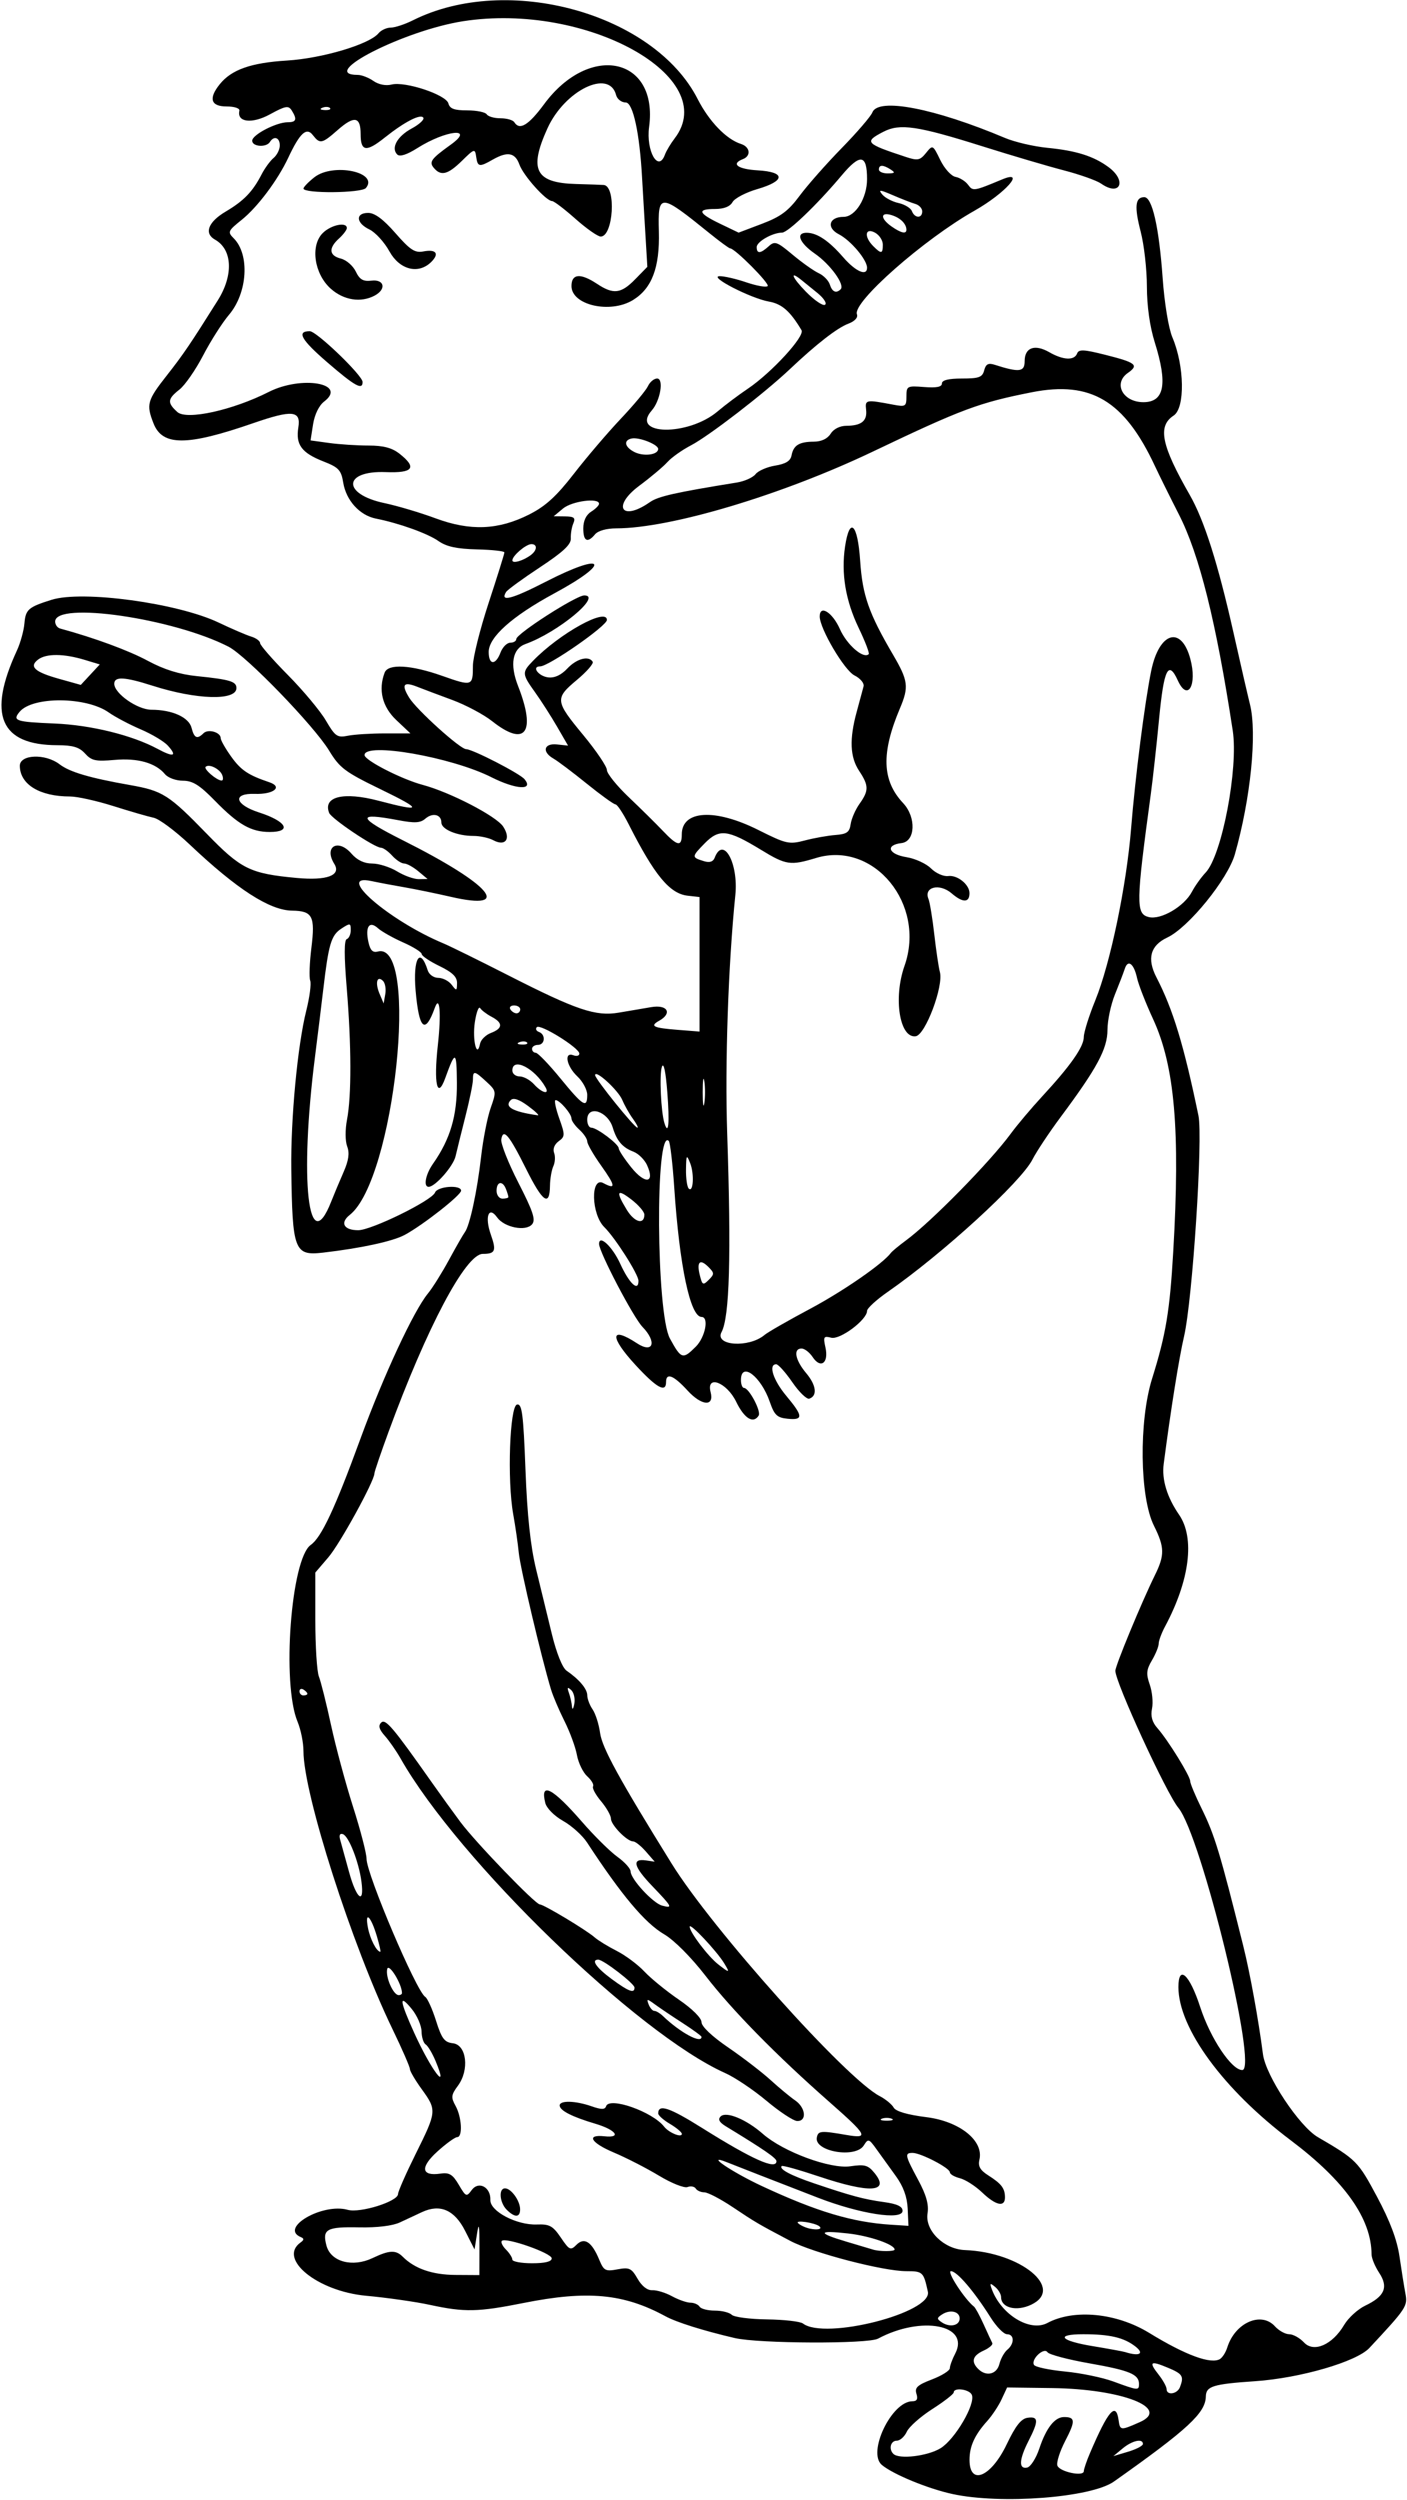 <?xml version="1.0" encoding="UTF-8"?>
<svg version="1.1" viewBox="0 0 334.69 594.38" xmlns="http://www.w3.org/2000/svg">
<path d="m226.53 592.98c-5.847-1.278-14.053-4.656-16.753-6.899-3.537-2.937 2.311-15.145 7.255-15.145 1.08 0 1.365-0.527 0.966-1.784-0.46-1.449 0.233-2.089 3.687-3.409 2.339-0.893 4.256-2.094 4.259-2.669 3e-3 -0.574 0.58-2.144 1.281-3.488 3.565-6.832-8.037-9.069-18.365-3.541-2.428 1.3-28.396 1.189-34.099-0.145-7.552-1.767-13.822-3.738-16.478-5.181-9.915-5.385-18.531-6.19-33.743-3.153-10.835 2.163-14.043 2.229-22.219 0.459-3.425-0.742-10.291-1.723-15.257-2.18-11.569-1.065-21.041-8.78-15.558-12.672 0.839-0.596 0.86-0.935 0.077-1.258-5.235-2.159 5.094-8.184 11.138-6.497 2.966 0.828 11.965-1.998 11.965-3.757 0-0.602 1.898-4.914 4.219-9.584 4.999-10.06 5.026-10.354 1.406-15.351-1.547-2.135-2.812-4.296-2.812-4.801 0-0.505-1.86-4.766-4.134-9.469-9.65-19.959-21.178-55.943-21.178-66.104 0-1.993-0.633-5.138-1.406-6.989-3.785-9.059-1.566-38.73 3.144-42.041 2.531-1.779 5.755-8.66 11.775-25.135 5.487-15.016 12.681-30.496 16.103-34.652 1.078-1.309 3.333-4.911 5.011-8.004 1.679-3.094 3.373-6.047 3.765-6.562 1.162-1.529 2.929-9.721 3.857-17.888 0.477-4.197 1.503-9.433 2.28-11.636 1.385-3.924 1.365-4.052-0.981-6.225-2.876-2.666-3.235-2.724-3.235-0.521 0 0.934-0.797 4.837-1.77 8.672s-2.033 8.121-2.355 9.524c-0.55 2.4-4.852 7.293-6.412 7.293-1.297 0-0.74-2.953 1.034-5.48 4.117-5.865 5.755-11.404 5.689-19.248-0.064-7.701-0.353-7.819-2.769-1.134-1.895 5.242-2.785 1.333-1.769-7.77 0.843-7.551 0.468-12.213-0.717-8.922-2.317 6.434-3.762 5.136-4.565-4.103-0.667-7.673 1.058-10.559 2.88-4.818 0.318 1.002 1.422 1.788 2.51 1.788 1.069 0 2.503 0.738 3.188 1.641 1.158 1.526 1.248 1.498 1.275-0.385 0.022-1.486-1.093-2.57-4.189-4.068-2.32-1.123-4.219-2.407-4.219-2.852s-1.988-1.69-4.419-2.765c-2.43-1.075-5.131-2.599-6.001-3.386-2.034-1.84-3.055-0.346-2.254 3.3 0.434 1.976 1.028 2.574 2.244 2.256 9.996-2.614 3.935 54.242-6.675 62.616-2.392 1.888-1.425 3.644 2.007 3.644 3.149 0 17.539-7.056 18.269-8.958 0.576-1.502 6.204-1.906 6.204-0.446 0 1.066-9.136 8.227-13.433 10.529-2.849 1.526-10.342 3.149-19.416 4.206-6.815 0.793-7.298-0.479-7.544-19.861-0.153-12.025 1.49-29.398 3.562-37.675 0.799-3.19 1.22-6.405 0.936-7.145-0.284-0.74-0.157-4.238 0.282-7.775 0.935-7.541 0.288-8.792-4.58-8.857-5.346-0.071-13.133-5.093-24.343-15.698-3.429-3.244-7.292-6.119-8.584-6.387-1.292-0.268-5.604-1.516-9.582-2.773-3.978-1.257-8.621-2.285-10.319-2.285-7.209 0-11.887-2.844-11.95-7.266-0.039-2.747 6.056-3.001 9.453-0.393 2.412 1.851 7.153 3.249 16.767 4.943 7.781 1.371 9.21 2.28 18.281 11.613 8.169 8.405 10.279 9.439 21.388 10.476 7.17 0.67 10.621-0.622 8.923-3.34-2.554-4.089 0.87-6.135 4.083-2.44 1.344 1.546 3.017 2.345 4.916 2.347 1.583 2e-3 4.259 0.846 5.947 1.875 1.688 1.029 4.009 1.857 5.156 1.84l2.087-0.031-2.213-1.844c-1.217-1.014-2.734-1.844-3.37-1.844-0.636 0-1.921-0.844-2.854-1.875-0.933-1.031-2.125-1.875-2.648-1.875-1.521 0-11.8-6.905-12.338-8.288-1.506-3.872 3.404-5.079 11.745-2.889 10.538 2.767 10.629 2.187 0.428-2.76-8.386-4.067-9.669-5.031-12.161-9.133-3.597-5.921-19.68-22.538-23.933-24.726-13.149-6.767-41.25-10.84-41.25-5.979 0 0.734 0.527 1.477 1.172 1.652 8.119 2.205 16.289 5.21 20.859 7.672 3.889 2.094 7.506 3.222 11.719 3.652 7.833 0.8 9.375 1.265 9.375 2.831 0 3.061-9.46 2.799-19.956-0.554-6.669-2.13-9.107-2.255-9.107-0.466 0 2.314 5.527 6.177 8.838 6.177 4.939 0 8.919 1.797 9.55 4.312 0.615 2.45 1.335 2.776 2.83 1.282 1.096-1.096 4.094-0.252 4.094 1.153 0 0.507 1.138 2.505 2.529 4.441 2.304 3.205 4.035 4.364 9.033 6.047 3.3 1.111 1.041 2.926-3.446 2.771-5.405-0.188-4.774 2.551 1.018 4.417 6.529 2.103 7.917 4.64 2.539 4.64-4.442 0-7.473-1.726-13.043-7.426-3.655-3.74-5.288-4.761-7.62-4.761-1.632 0-3.546-0.697-4.254-1.55-2.228-2.685-6.498-3.892-12.009-3.396-4.47 0.402-5.471 0.186-7.001-1.511-1.372-1.521-2.894-1.982-6.562-1.986-13.636-0.015-16.725-7.22-9.652-22.519 0.828-1.792 1.631-4.691 1.784-6.444 0.291-3.325 0.918-3.87 6.439-5.605 7.375-2.317 30.014 0.767 39.777 5.418 3.094 1.474 6.574 2.97 7.734 3.324 1.16 0.354 2.109 1.052 2.109 1.551 0 0.499 2.973 3.909 6.606 7.578 3.633 3.67 7.705 8.546 9.047 10.838 2.216 3.782 2.699 4.115 5.23 3.608 1.534-0.307 5.508-0.558 8.832-0.558h6.043l-3.348-3.158c-3.35-3.16-4.347-7.211-2.779-11.297 0.827-2.156 6.249-1.85 13.679 0.773 7.147 2.523 7.314 2.468 7.314-2.385 0-1.961 1.688-8.705 3.75-14.986 2.062-6.281 3.746-11.672 3.741-11.981-5e-3 -0.308-2.949-0.631-6.542-0.716-4.765-0.114-7.237-0.649-9.132-1.977-2.593-1.817-9.353-4.244-14.903-5.349-3.853-0.767-7.068-4.308-7.762-8.548-0.488-2.981-1.083-3.62-4.68-5.026-5.216-2.039-6.662-3.988-5.997-8.087 0.656-4.042-1.446-4.24-10.759-1.016-15.778 5.462-21.575 5.468-23.702 0.022-1.757-4.497-1.492-5.446 3.179-11.387 3.907-4.971 5.531-7.361 12.125-17.852 3.767-5.993 3.482-12.106-0.673-14.432-2.651-1.484-1.62-4.199 2.526-6.654 4.346-2.574 6.426-4.725 8.563-8.859 0.765-1.48 2.052-3.239 2.859-3.909 0.807-0.67 1.468-2.01 1.468-2.979 0-1.882-1.388-2.37-2.344-0.823-0.852 1.378-4.219 1.143-4.219-0.295 0-1.418 5.735-4.392 8.469-4.392 2.034 0 2.264-0.696 0.926-2.812-0.766-1.212-1.476-1.085-5.154 0.925-4.273 2.334-7.917 1.915-7.288-0.838 0.135-0.591-1.155-1.025-3.047-1.025-3.764 0-4.348-1.907-1.62-5.289 2.802-3.474 7.404-5.096 15.965-5.627 8.425-0.523 19.61-3.85 21.795-6.483 0.616-0.743 1.93-1.351 2.918-1.351 0.989 0 3.363-0.783 5.276-1.741 22.504-11.263 57.342-1.631 67.724 18.725 2.708 5.309 6.813 9.57 10.28 10.67 2.208 0.701 2.489 2.849 0.474 3.622-2.911 1.117-1.234 2.385 3.516 2.659 6.676 0.384 6.644 2.51-0.068 4.459-2.744 0.797-5.402 2.187-5.906 3.09-0.597 1.069-2.044 1.641-4.151 1.641-4.378 0-4.035 1 1.205 3.515l4.394 2.109 5.569-2.109c4.444-1.683 6.251-3.028 8.943-6.656 1.855-2.501 6.362-7.605 10.015-11.342 3.653-3.737 6.933-7.553 7.288-8.479 1.374-3.581 14.762-1.005 31.539 6.068 2.32 0.978 6.851 2.036 10.069 2.35 6.875 0.672 10.987 1.964 14.541 4.569 4.486 3.288 2.797 7.118-1.738 3.942-1.057-0.74-5.053-2.159-8.88-3.154-3.828-0.995-12.499-3.554-19.27-5.688-15.522-4.892-19.713-5.511-23.625-3.488-4.683 2.422-4.335 2.812 5.348 5.997 2.796 0.92 3.348 0.81 4.772-0.949 1.607-1.985 1.614-1.981 3.401 1.679 1 2.049 2.607 3.819 3.642 4.011 1.018 0.189 2.355 1.033 2.971 1.875 1.145 1.565 1.362 1.531 8.068-1.266 5.842-2.437 0.806 3.266-6.566 7.435-12.058 6.82-29.035 21.773-27.945 24.614 0.299 0.78-0.495 1.651-2.04 2.239-2.678 1.018-7.596 4.841-13.924 10.823-6.046 5.715-19.228 15.87-23.476 18.084-2.129 1.11-4.661 2.902-5.625 3.982-0.964 1.08-3.968 3.609-6.675 5.619-6.63 4.923-4.234 8.636 2.52 3.905 1.945-1.363 6.052-2.286 20.683-4.65 1.805-0.292 3.797-1.186 4.427-1.988 0.63-0.802 2.735-1.716 4.677-2.032 2.519-0.409 3.633-1.108 3.885-2.435 0.456-2.403 1.812-3.235 5.301-3.253 1.795-9e-3 3.247-0.696 3.992-1.889 0.703-1.126 2.198-1.881 3.741-1.889 3.595-0.02 4.993-1.151 4.698-3.803-0.269-2.425-0.101-2.456 6.544-1.201 2.834 0.535 3.047 0.397 3.047-1.985 0-2.46 0.167-2.548 4.219-2.225 2.941 0.234 4.219-0.021 4.219-0.843-2e-5 -0.792 1.565-1.179 4.775-1.179 4.048 0 4.853-0.297 5.285-1.951 0.39-1.491 0.976-1.802 2.49-1.319 5.875 1.875 7.136 1.721 7.136-0.873 0-3.236 2.396-4.1 5.859-2.113 3.295 1.891 5.956 2.016 6.611 0.31 0.397-1.035 1.573-0.983 6.644 0.293 7.389 1.86 8.121 2.442 5.44 4.32-3.564 2.496-1.196 6.957 3.693 6.957 4.988 0 5.808-4.311 2.704-14.213-1.189-3.792-1.867-8.609-1.875-13.308-7e-3 -4.051-0.67-9.904-1.474-13.007-1.548-5.972-1.314-8.222 0.853-8.222 1.889 0 3.502 7.105 4.371 19.261 0.427 5.967 1.406 11.926 2.311 14.062 2.893 6.828 3.053 16.807 0.3 18.611-3.858 2.528-2.939 7.056 3.822 18.846 3.45 6.016 6.731 16.342 10.426 32.812 1.619 7.219 3.378 14.868 3.909 16.997 1.724 6.922 0.166 22.418-3.581 35.625-1.683 5.931-11.034 17.452-16.091 19.825-4.027 1.89-4.877 5.013-2.574 9.466 3.952 7.643 6.519 16.091 9.993 32.883 1.094 5.287-1.419 43.817-3.42 52.446-1.215 5.239-3.177 17.533-4.847 30.367-0.484 3.721 0.779 7.885 3.662 12.078 3.797 5.521 2.531 15.592-3.341 26.564-0.828 1.547-1.508 3.38-1.511 4.074-3e-3 0.694-0.726 2.48-1.606 3.97-1.327 2.247-1.417 3.23-0.525 5.77 0.591 1.684 0.836 4.243 0.544 5.687-0.371 1.835 0.019 3.247 1.296 4.688 2.495 2.815 7.785 11.372 7.785 12.594 0 0.546 1.218 3.463 2.705 6.48 3.107 6.301 4.375 10.481 9.912 32.674 1.605 6.435 3.605 17.417 4.693 25.781 0.665 5.111 8.62 17.114 13.054 19.698 9.171 5.344 9.579 5.756 14.081 14.181 3.105 5.811 4.761 10.22 5.343 14.224 0.464 3.192 1.095 7.135 1.402 8.763 0.572 3.028 0.26 3.5-8.567 12.959-3.059 3.278-16.431 7.168-27.173 7.903-10.083 0.691-11.682 1.189-11.734 3.655-0.082 3.902-4.304 7.804-21.865 20.208-5.425 3.832-26.882 5.479-38.448 2.952zm12.947-11.818c2.111-4.423 3.424-6.086 4.977-6.306 2.597-0.369 2.645 0.731 0.234 5.456-2.28 4.469-2.416 6.809-0.371 6.397 0.827-0.167 2.136-2.202 2.909-4.522 1.635-4.908 3.67-7.5 5.889-7.5 2.689 0 2.736 0.934 0.283 5.662-1.306 2.518-2.146 5.174-1.867 5.903 0.568 1.48 6.282 2.667 6.282 1.305 0-0.477 0.658-2.408 1.461-4.291 4.319-10.116 6.183-12.273 6.807-7.876 0.359 2.529 0.444 2.537 5.026 0.516 7.514-3.315-4.198-7.884-20.778-8.106l-10.765-0.144-1.307 2.812c-0.719 1.547-2.257 3.867-3.418 5.156-2.986 3.316-4.215 6.008-4.215 9.235 0 6.248 5.125 4.107 8.851-3.697zm-15.725 0.927c3.42-2.114 8.296-10.412 7.436-12.654-0.515-1.343-4.308-1.877-4.317-0.608-3e-3 0.387-2.299 2.171-5.103 3.964-2.804 1.794-5.535 4.219-6.069 5.391-0.534 1.171-1.612 2.13-2.397 2.13-1.443 0-1.95 1.976-0.801 3.125 1.36 1.36 8.195 0.542 11.251-1.347zm48.124-0.998c0-1.386-2.545-0.83-4.818 1.052l-2.213 1.833 3.516-1.052c1.934-0.579 3.516-1.403 3.516-1.833zm8.806-13.513c0.993-2.589 0.648-3.147-2.856-4.611-4.211-1.76-4.64-1.441-2.213 1.645 1.038 1.32 1.888 2.861 1.888 3.424 0 1.578 2.54 1.212 3.181-0.459zm-9.743-0.746c0-2.304-2.199-3.222-11.727-4.901-5.152-0.907-9.668-2.1-10.036-2.651-0.853-1.275-4.017 1.703-3.205 3.017 0.311 0.504 3.631 1.208 7.377 1.566 3.746 0.357 8.92 1.426 11.498 2.374 5.852 2.152 6.094 2.175 6.094 0.595zm-33.207-4.764c0.318-1.268 1.17-2.796 1.893-3.396 1.731-1.437 1.682-3.674-0.08-3.674-0.767 0-2.523-1.793-3.903-3.984-3.925-6.235-8.02-11.016-9.435-11.016-1.095 0 3.251 6.685 5.486 8.438 0.329 0.258 1.361 2.156 2.294 4.219 0.933 2.062 1.857 4.06 2.054 4.44 0.197 0.379-0.73 1.185-2.06 1.791-2.631 1.199-3.048 2.607-1.292 4.363 1.894 1.894 4.42 1.302 5.043-1.18zm52.534-1.225c0.575-0.379 1.327-1.591 1.671-2.694 1.836-5.89 8.067-8.65 11.346-5.026 0.933 1.031 2.459 1.875 3.39 1.875s2.51 0.877 3.509 1.949c2.332 2.504 6.762 0.571 9.56-4.17 0.987-1.674 3.253-3.738 5.035-4.588 4.617-2.202 5.542-4.384 3.299-7.787-0.996-1.511-1.814-3.484-1.817-4.384-0.032-8.51-6.375-17.461-19.225-27.131-16.006-12.045-26.719-26.653-26.719-36.434 0-5.441 2.662-3.008 5.178 4.733 2.424 7.457 7.457 15 10.008 15 3.853 0-9.732-55.742-15.197-62.353-2.865-3.466-14.989-29.817-14.989-32.578 0-1.22 6.256-16.335 9.406-22.725 2.358-4.784 2.322-6.657-0.229-11.777-3.386-6.796-3.609-24.818-0.433-34.981 3.285-10.51 4.2-15.997 5.023-30.117 1.685-28.916 0.361-44.204-4.795-55.364-1.745-3.777-3.456-8.154-3.801-9.725-0.762-3.469-2.173-4.548-2.923-2.235-0.303 0.935-1.355 3.677-2.337 6.093-0.982 2.416-1.786 6.215-1.786 8.443 0 4.484-2.464 9.075-11.082 20.646-2.744 3.684-5.789 8.267-6.768 10.185-2.736 5.364-21.394 22.42-34.416 31.462-2.707 1.88-4.922 3.913-4.922 4.519 0 2.126-6.428 6.931-8.535 6.38-1.791-0.468-1.925-0.238-1.358 2.341 0.809 3.683-1.141 5.13-3.047 2.261-0.743-1.119-1.933-2.035-2.643-2.035-2.03 0-1.516 2.744 1.097 5.849 2.42 2.876 2.729 5.415 0.739 6.078-0.6 0.2-2.414-1.558-4.029-3.907-1.616-2.349-3.34-4.27-3.83-4.27-1.929 0-0.729 3.768 2.389 7.5 4.046 4.843 4.104 5.825 0.323 5.45-2.504-0.249-3.154-0.86-4.229-3.982-2.104-6.107-6.875-9.728-6.875-5.218 0 1.031 0.331 1.875 0.735 1.875 1.18 0 4.117 5.537 3.482 6.564-1.262 2.042-3.405 0.729-5.354-3.283-2.253-4.637-7.176-6.49-6.077-2.286 0.918 3.511-2.12 3.297-5.495-0.387-3.32-3.624-5.104-4.328-5.104-2.014 0 2.641-2.229 1.409-7.209-3.984-6.279-6.8-6.132-9.439 0.291-5.23 3.861 2.53 4.801-0.29 1.302-3.905-2.171-2.242-10.321-17.807-10.321-19.71 0-2.342 3.162 0.612 5.036 4.705 2.158 4.713 4.339 6.757 4.339 4.066 0-1.536-5.516-10.205-8.13-12.776-3.114-3.063-3.31-12.116-0.227-10.466 3.056 1.635 2.927 0.693-0.58-4.239-1.788-2.514-3.25-5.064-3.25-5.667s-0.844-1.859-1.875-2.793-1.875-2.126-1.875-2.65c0-1.127-2.807-4.382-3.779-4.382-0.372 0 0.01 1.929 0.848 4.286 1.433 4.029 1.425 4.359-0.132 5.506-0.99 0.729-1.421 1.834-1.072 2.745 0.322 0.839 0.243 2.264-0.175 3.166-0.418 0.902-0.78 3.001-0.803 4.663-0.073 5.065-1.74 3.898-5.657-3.96-4.067-8.16-5.477-9.839-5.928-7.065-0.161 0.986 1.674 5.628 4.077 10.315 3.488 6.804 4.145 8.792 3.257 9.862-1.48 1.784-6.617 0.771-8.334-1.643-1.996-2.806-2.982-0.142-1.5 4.057 1.38 3.911 1.085 4.631-1.9 4.631-4.059 0-13.311 17.473-22.441 42.381-1.834 5.005-3.335 9.418-3.335 9.807 0 1.812-8.174 16.698-10.948 19.94l-3.114 3.639v11.291c0 6.21 0.385 12.26 0.856 13.445 0.471 1.184 1.768 6.372 2.884 11.528s3.473 13.9 5.238 19.431 3.21 11.097 3.21 12.369c0 3.647 11.853 31.522 13.957 32.822 0.532 0.329 1.688 2.883 2.568 5.675 1.342 4.256 1.992 5.123 4.022 5.359 3.267 0.38 3.967 6.334 1.186 10.095-1.614 2.183-1.682 2.759-0.567 4.772 1.489 2.689 1.745 7.446 0.4 7.446-0.514 0-2.63 1.531-4.701 3.403-4.164 3.762-3.876 5.94 0.697 5.275 2.125-0.309 2.919 0.172 4.376 2.65 1.69 2.875 1.845 2.938 3.072 1.261 1.645-2.249 4.563-0.7 4.442 2.358-0.106 2.674 6.237 6.013 11.068 5.827 2.997-0.115 3.797 0.322 5.69 3.108 2.036 2.997 2.318 3.126 3.731 1.713 1.875-1.875 3.644-0.707 5.417 3.575 1.075 2.597 1.473 2.804 4.337 2.267 2.805-0.526 3.332-0.279 4.776 2.237 1.01 1.76 2.332 2.79 3.498 2.726 1.031-0.056 3.141 0.587 4.688 1.43 1.547 0.843 3.526 1.536 4.398 1.539 0.872 3e-3 1.846 0.428 2.165 0.943 0.319 0.516 1.947 0.938 3.618 0.938s3.487 0.448 4.035 0.997c0.548 0.548 4.324 1.04 8.391 1.093 4.067 0.053 7.912 0.492 8.545 0.976 5.209 3.98 30.813-2.539 29.715-7.565-1.027-4.7-1.21-4.875-5.097-4.875-5.571 0-22.199-4.336-27.64-7.208-7.719-4.074-8.232-4.375-13.694-8.028-2.889-1.933-5.923-3.514-6.742-3.514-0.819 0-1.738-0.403-2.042-0.897-0.305-0.493-1.188-0.653-1.963-0.356-0.775 0.297-3.82-0.916-6.767-2.695-2.947-1.78-7.776-4.256-10.731-5.504-5.504-2.323-6.691-4.354-2.263-3.873 4.174 0.454 2.756-1.521-2.134-2.974-5.606-1.665-8.511-3.153-8.511-4.36 0-1.232 3.736-1.139 7.543 0.188 2.387 0.832 3.222 0.832 3.499 0 0.77-2.311 11.022 1.294 13.802 4.854 1.133 1.451 4.219 2.713 4.219 1.726 0-0.388-1.266-1.454-2.812-2.367-1.547-0.914-2.812-2.034-2.812-2.491 0-2.329 2.607-1.462 10.52 3.497 11.91 7.464 17.605 10.003 17.605 7.848 0-0.73-2.88-2.714-12.053-8.301-1.545-0.941-1.913-1.642-1.224-2.332 1.302-1.302 6.103 0.68 10.057 4.152 4.843 4.253 16.03 8.39 20.796 7.692 3.44-0.504 4.226-0.282 5.773 1.627 3.705 4.575-1.106 4.861-13.263 0.788-4.66-1.561-8.634-2.676-8.833-2.477-0.711 0.711 2.121 2.229 7.653 4.102 8.902 3.013 11.882 3.813 16.641 4.467 3.159 0.434 4.453 1.039 4.453 2.082 0 2.325-10.172 0.747-20.156-3.126-4.641-1.8-10.969-4.255-14.062-5.456-3.094-1.2-6.433-2.509-7.419-2.908-5.723-2.315 0.913 2.222 8.232 5.63 12.982 6.044 21.428 8.573 30.593 9.161l4.219 0.271-0.189-4.103c-0.129-2.79-1.029-5.263-2.812-7.725-1.443-1.992-3.499-4.846-4.571-6.342-1.843-2.575-2.007-2.625-3.055-0.947-1.964 3.146-11.87 1.452-11.17-1.909 0.33-1.585 0.925-1.634 7.032-0.586 5.451 0.935 5.049 0.167-4.14-7.918-12.559-11.05-22.997-21.68-29.339-29.879-3.452-4.463-7.49-8.515-9.88-9.915-4.586-2.687-10.123-9.279-18.341-21.835-1.093-1.669-3.649-3.969-5.681-5.111-2.105-1.183-3.931-3.022-4.246-4.274-1.294-5.158 1.695-3.617 8.767 4.518 2.882 3.315 6.655 7.044 8.386 8.287 1.73 1.242 3.146 2.81 3.146 3.483 0 1.792 5.32 7.553 7.501 8.124 2.605 0.681 2.436 0.347-2.362-4.659-4.46-4.655-4.933-6.594-1.484-6.092l2.075 0.302-2.097-2.412c-1.153-1.326-2.521-2.412-3.039-2.412-1.462 0-5.282-3.919-5.282-5.419 0-0.738-1.058-2.599-2.35-4.135-1.292-1.536-2.146-3.123-1.897-3.526 0.249-0.403-0.373-1.48-1.382-2.393-1.009-0.913-2.111-3.184-2.45-5.047-0.338-1.863-1.671-5.492-2.961-8.066-1.29-2.573-2.73-5.948-3.2-7.5-2.275-7.516-7.301-28.792-7.666-32.448-0.226-2.268-0.828-6.444-1.338-9.28-1.45-8.066-0.83-25.715 0.915-26.056 1.184-0.231 1.499 2.195 2.003 15.469 0.415 10.92 1.191 18.185 2.531 23.712 1.062 4.383 2.757 11.344 3.766 15.469 1.092 4.466 2.499 7.957 3.478 8.629 3.018 2.073 4.925 4.341 4.925 5.858 0 0.826 0.571 2.334 1.269 3.352 0.698 1.017 1.499 3.537 1.78 5.599 0.482 3.538 4.548 10.954 17.044 31.092 9.665 15.575 41.461 51.086 49.469 55.248 1.392 0.724 2.886 1.949 3.319 2.723 0.509 0.909 3.262 1.717 7.781 2.282 7.935 0.993 13.685 5.599 12.62 10.11-0.366 1.552 0.167 2.5 2.098 3.728 3.149 2.004 3.962 3.068 3.981 5.207 0.021 2.447-2.156 1.988-5.435-1.145-1.603-1.532-3.986-3.054-5.295-3.383s-2.381-0.965-2.381-1.414c0-1.017-6.91-4.605-8.869-4.605-1.935 0-1.816 0.577 1.332 6.423 1.936 3.596 2.567 5.853 2.229 7.969-0.648 4.06 3.898 8.517 8.887 8.712 13.304 0.52 23.809 9.176 15.769 12.992-3.511 1.666-7.16 0.752-7.16-1.795 0-0.692-0.642-1.792-1.428-2.443-1.212-1.006-1.328-0.917-0.766 0.588 2.26 6.061 9.092 10.196 13.207 7.994 6.326-3.385 16.451-2.399 24.22 2.361 8.718 5.341 14.797 7.56 16.906 6.17zm-169.73-35.443c-1.706-1.706-1.975-5.089-0.405-5.089 1.441 0 3.552 2.896 3.589 4.922 0.037 2.036-1.248 2.104-3.184 0.167zm61.808-25.894c-3.094-2.596-7.523-5.569-9.844-6.607-20.895-9.34-63.44-50.549-77.203-74.776-1.025-1.805-2.715-4.236-3.756-5.403-1.359-1.524-1.605-2.408-0.876-3.138 1.023-1.023 2.778 1.046 12.064 14.228 2.022 2.87 5.069 7.089 6.772 9.375 3.615 4.854 17.854 19.625 18.919 19.625 0.926 0 11.02 6.062 13.031 7.826 0.834 0.732 3.205 2.185 5.267 3.229 2.062 1.044 5.016 3.247 6.562 4.895 1.547 1.648 5.238 4.656 8.203 6.683 3.175 2.171 5.391 4.375 5.391 5.361 0 1.015 2.492 3.378 6.328 6 3.481 2.379 8.016 5.861 10.078 7.738s4.699 4.061 5.859 4.854c2.532 1.73 2.845 5.009 0.469 4.903-0.902-0.04-4.172-2.197-7.266-4.794zm-15.469-15.209c0-0.214-2.004-1.681-4.453-3.262-2.449-1.58-5.411-3.572-6.582-4.426-1.956-1.427-2.081-1.428-1.54-0.019 0.324 0.843 0.935 1.534 1.359 1.534s1.328 0.536 2.009 1.192c4.101 3.946 9.208 6.709 9.208 4.982zm-15.938-11.718c0-0.937-7.406-6.644-8.622-6.644-1.795 0-0.467 1.923 3.182 4.606 4.072 2.995 5.44 3.507 5.44 2.037zm119.09 85.287c-2.723-2.092-6.059-2.868-12.335-2.868-6.761 0-5.545 1.544 2.227 2.827 3.738 0.617 7.219 1.255 7.734 1.417 3.439 1.083 4.656 0.377 2.374-1.376zm-41.749-6.618c0-1.692-2.313-2.205-4.219-0.936-1.25 0.832-1.25 1.04 0 1.873 1.906 1.269 4.219 0.755 4.219-0.936zm-114.23-17.109c0.011-5.17-0.127-5.899-0.575-3.047l-0.59 3.75-2.237-4.416c-2.518-4.971-5.92-6.466-10.214-4.491-1.357 0.624-3.733 1.733-5.279 2.464-1.744 0.824-5.421 1.275-9.677 1.188-7.804-0.161-8.854 0.423-7.816 4.34 1.021 3.849 6.186 5.241 10.973 2.958 3.998-1.906 5.52-1.971 7.186-0.305 2.841 2.841 7.019 4.282 12.523 4.318l5.69 0.037 0.015-6.797zm17.192 2.812c-8e-3 -1.248-10.935-5.072-11.857-4.151-0.3 0.3 0.137 1.229 0.972 2.063 0.835 0.835 1.518 1.91 1.518 2.388 0 0.479 2.109 0.871 4.688 0.871 3.129 0 4.685-0.39 4.679-1.172zm81.571-2.085c0-1.203-5.904-3.244-11.075-3.829-7.251-0.82-7.397-0.124-0.409 1.944 2.965 0.877 5.812 1.727 6.328 1.888 1.532 0.479 5.156 0.477 5.156-4e-3zm-17.891-5.517c-1.003-0.865-5.946-1.603-5.078-0.758 0.516 0.502 1.781 1.087 2.812 1.3 1.859 0.384 3.018 0.106 2.266-0.542zm17.187-25.597c-0.645-0.26-1.699-0.26-2.344 0-0.645 0.26-0.117 0.473 1.172 0.473s1.816-0.213 1.172-0.473zm-108.49-13.702c-0.772-1.849-1.833-3.626-2.356-3.949-0.523-0.323-0.967-1.723-0.985-3.111-0.019-1.387-1.071-3.788-2.339-5.335-3.089-3.769-2.911-2.042 0.587 5.672 4.006 8.836 8.399 14.634 5.093 6.724zm-7.995-16.176c0-2.139-3.147-7.248-3.515-5.706-0.451 1.893 1.45 6.205 2.736 6.205 0.428 0 0.779-0.224 0.779-0.499zm76.649-7.067c-1.781-2.93-8.211-9.751-8.211-8.709 0 1.317 4.384 7.092 6.824 8.989 2.681 2.085 2.809 2.059 1.388-0.28zm-82.623-6.434c-1.407-4.766-2.922-6.212-2.124-2.027 0.518 2.712 2.071 5.714 2.958 5.714 0.14 0-0.235-1.659-0.834-3.688zm-3.663-12.953c-0.615-4.703-3.019-10.86-4.425-11.328-0.722-0.241-0.951 0.259-0.63 1.373 0.277 0.963 1.221 4.388 2.097 7.611 1.746 6.422 3.693 7.965 2.958 2.344zm49.891-45.577c-0.891-0.821-1.016-0.672-0.548 0.654 0.334 0.945 0.664 2.421 0.734 3.281 0.07 0.86 0.317 0.566 0.548-0.654 0.231-1.22-0.099-2.696-0.734-3.281zm-62.754 0.867c0-0.227-0.422-0.674-0.938-0.993s-0.938-0.133-0.938 0.413 0.422 0.993 0.938 0.993 0.938-0.186 0.938-0.413zm92.386-82.513c2.259-2.259 3.195-7.074 1.376-7.074-2.69 0-5.245-12.077-6.495-30.704-0.389-5.801-0.978-10.819-1.31-11.15-3.246-3.246-2.99 40.989 0.272 46.968 2.69 4.931 3.065 5.05 6.156 1.959zm16.364-2.799c0.773-0.651 5.625-3.432 10.781-6.18 7.94-4.231 17.342-10.735 19.277-13.333 0.29-0.389 1.911-1.728 3.602-2.976 6.028-4.447 20.021-18.699 24.918-25.379 1.512-2.062 4.894-6.07 7.515-8.906 6.708-7.257 9.844-11.738 9.844-14.065 0-1.101 1.234-5.032 2.742-8.734 3.57-8.765 7.419-27.255 8.513-40.895 0.973-12.128 3.229-29.818 4.771-37.405 1.881-9.256 7.154-10.885 9.31-2.877 1.687 6.266-0.633 10.279-2.973 5.143-2.244-4.926-3.317-2.74-4.447 9.067-0.605 6.316-1.501 14.438-1.991 18.047-3.516 25.877-3.557 28.368-0.485 29.139 2.899 0.728 8.449-2.524 10.285-6.026 0.717-1.368 2.185-3.42 3.261-4.56 3.871-4.1 7.813-24.77 6.439-33.765-3.943-25.826-7.926-41.815-12.792-51.35-2.105-4.125-4.693-9.349-5.751-11.609-7.246-15.483-15.209-20.239-29.249-17.468-12.558 2.478-16.647 4.003-37.79 14.094-21.656 10.337-48.14 18.258-61.057 18.263-2.294 8.6e-4 -4.345 0.574-5.037 1.408-1.806 2.176-2.812 1.676-2.812-1.398 0-1.789 0.679-3.228 1.875-3.975 1.031-0.644 1.875-1.491 1.875-1.883 0-1.491-6.441-0.64-8.568 1.132l-2.213 1.844 2.678 0.031c2.186 0.025 2.55 0.333 1.982 1.672-0.383 0.902-0.65 2.513-0.594 3.579 0.076 1.433-1.842 3.22-7.355 6.858-4.102 2.706-7.719 5.343-8.038 5.859-1.522 2.463 1.337 1.721 9.488-2.461 14.044-7.206 15.826-4.687 1.978 2.796-10.013 5.411-15.609 10.404-15.609 13.928 0 3.143 1.64 3.228 2.812 0.145 0.49-1.289 1.534-2.344 2.321-2.344 0.786 0 1.429-0.389 1.429-0.864 0-1.246 14.222-10.376 16.172-10.382 4.391-0.013-6.281 8.807-13.986 11.558-3.102 1.108-3.766 4.864-1.763 9.97 4.356 11.102 1.753 14.645-6.159 8.379-2.014-1.595-6.293-3.87-9.51-5.056-3.217-1.186-6.965-2.596-8.33-3.134-3.274-1.29-3.821-0.546-1.904 2.59 1.754 2.87 12.135 12.25 13.557 12.25 1.519 0 12.759 5.78 13.889 7.142 2.258 2.72-2.064 2.464-7.871-0.467-9.511-4.8-30.19-8.409-30.19-5.269 0 1.233 8.823 5.749 13.851 7.09 6.507 1.735 17.509 7.436 19.132 9.913 1.912 2.918 0.55 4.793-2.352 3.24-1.053-0.563-3.18-1.024-4.727-1.024-3.885 0-7.623-1.559-7.623-3.18 0-1.929-2.085-2.425-3.829-0.911-1.172 1.017-2.536 1.09-6.456 0.346-10.048-1.906-9.738-0.67 1.216 4.832 20.899 10.498 26.264 16.822 11.372 13.407-3.587-0.823-8.631-1.858-11.209-2.301s-6.059-1.1-7.734-1.46c-8.893-1.91 4.205 9.43 17.109 14.813 1.547 0.645 8.508 4.072 15.469 7.615 16.226 8.259 20.761 9.79 26.25 8.86 2.32-0.393 5.801-0.984 7.734-1.314 3.867-0.66 5.09 1.444 1.883 3.239-2.3 1.287-1.451 1.701 4.445 2.166l5.156 0.407v-15.993-15.993l-2.812-0.317c-4.287-0.484-7.886-4.838-14.047-16.995-1.315-2.595-2.724-4.719-3.13-4.719-0.407 0-3.481-2.215-6.831-4.922-3.35-2.707-6.913-5.39-7.917-5.962-2.814-1.603-2.304-3.699 0.819-3.368l2.644 0.28-2.607-4.499c-1.434-2.474-3.784-6.144-5.223-8.155-3.158-4.415-3.181-4.75-0.506-7.505 6.345-6.537 17.578-12.747 17.578-9.719 0 1.412-13.841 11.036-15.871 11.036-2.131 0-0.424 2.34 1.911 2.621 1.504 0.181 3.08-0.55 4.544-2.109 2.211-2.353 5.098-3.124 6.034-1.61 0.264 0.427-1.399 2.346-3.695 4.265-5.343 4.467-5.282 5.027 1.451 13.166 3.094 3.74 5.625 7.481 5.625 8.312 0 0.831 2.351 3.748 5.225 6.481s6.528 6.34 8.119 8.016c3.444 3.626 4.468 3.814 4.468 0.818 0-5.761 7.888-6.227 18.179-1.073 6.683 3.347 7.334 3.493 11.1 2.504 2.201-0.578 5.478-1.163 7.283-1.298 2.698-0.203 3.34-0.661 3.61-2.579 0.181-1.282 1.13-3.457 2.109-4.832 2.24-3.146 2.226-4.333-0.094-7.836-2.18-3.292-2.353-7.546-0.571-14.062 0.705-2.578 1.438-5.292 1.629-6.031 0.192-0.742-0.778-1.905-2.168-2.599-2.41-1.203-8.266-11.135-8.266-14.019 0-2.888 3.039-0.984 4.806 3.012 1.651 3.732 5.623 7.177 6.855 5.945 0.222-0.222-0.853-3.021-2.389-6.221-3.126-6.513-4.204-12.953-3.241-19.371 1.089-7.263 3.005-5.437 3.593 3.426 0.542 8.169 2.043 12.452 7.808 22.289 3.62 6.177 3.813 7.657 1.657 12.752-4.499 10.636-4.28 17.187 0.754 22.546 3.162 3.366 2.926 9.125-0.39 9.506-3.909 0.45-3.128 2.657 1.185 3.347 2.07 0.331 4.697 1.535 5.837 2.676 1.147 1.147 2.974 1.956 4.087 1.81 2.192-0.287 5.063 2.02 5.063 4.07 0 2.313-1.584 2.331-4.24 0.05-2.875-2.47-6.705-1.537-5.512 1.343 0.321 0.774 0.944 4.572 1.385 8.439 0.441 3.867 1.038 7.875 1.325 8.906 0.928 3.326-3.44 14.957-5.741 15.285-3.833 0.547-5.373-9.081-2.675-16.726 5.173-14.662-7.294-29.834-21.076-25.651-6.06 1.84-7.099 1.686-13.013-1.923-7.979-4.869-9.987-5.1-13.46-1.548-3.124 3.196-3.128 3.311-0.152 4.224 1.351 0.414 2.177 0.148 2.549-0.821 2.037-5.308 5.684 1.282 4.913 8.878-1.696 16.716-2.495 40.118-1.937 56.719 0.977 29.074 0.564 43.62-1.341 47.179-1.753 3.275 6.492 3.831 10.224 0.69zm-13.371-16.172c-2.022-2.022-2.834-1.211-2.022 2.022 0.58 2.312 0.766 2.404 2.122 1.048 1.356-1.356 1.347-1.624-0.099-3.07zm-89.707-15.556c0.653-1.659 1.963-4.784 2.911-6.944 1.238-2.82 1.487-4.554 0.882-6.146-0.485-1.276-0.501-3.987-0.039-6.384 1.083-5.612 1.054-17.718-0.076-31.351-0.626-7.556-0.621-11.351 0.015-11.562 0.521-0.174 0.946-1.134 0.946-2.134 0-1.703-0.143-1.725-2.244-0.348-2.416 1.583-3.025 3.637-4.301 14.511-0.454 3.867-1.335 11.039-1.957 15.938-3.741 29.427-1.617 48.351 3.862 34.422zm74.484 3.12c0-0.664-1.371-2.265-3.047-3.558-3.507-2.705-3.836-2.009-1.14 2.413 1.83 3.001 4.187 3.646 4.187 1.145zm-32.344-4.184c0-0.216-0.256-1.059-0.569-1.875-0.804-2.095-2.243-1.843-2.243 0.392 0 1.042 0.625 1.875 1.406 1.875 0.773 0 1.406-0.176 1.406-0.392zm43.228-8.082c-0.835-2.092-0.927-1.95-0.981 1.52-0.033 2.106 0.257 4.15 0.644 4.543 1.103 1.122 1.36-3.5 0.337-6.064zm-10.241 0.511c-0.598-1.313-2.06-2.757-3.248-3.209-2.597-0.987-3.957-2.568-4.907-5.704-1.204-3.974-6.082-5.478-6.082-1.875 0 1.031 0.439 1.875 0.975 1.875 1.337 0 6.524 3.91 6.524 4.919 0 0.449 1.342 2.487 2.983 4.528 3.304 4.112 5.713 3.769 3.753-0.534zm-3.361-11.022c-0.848-1.16-1.982-3.164-2.521-4.453-0.985-2.356-6.479-7.382-6.479-5.927 0 0.893 9.346 12.489 10.066 12.489 0.261 0-0.218-0.949-1.066-2.109zm8.174-6.35c-0.374-4.854-0.863-7.164-1.276-6.032-0.646 1.771-0.239 10.777 0.608 13.454 0.956 3.024 1.235-0.07 0.668-7.422zm-33.114 3.301c-2.125-1.568-3.492-2.034-4.12-1.406-1.61 1.61 0.427 2.761 6.414 3.625 0.487 0.07-0.546-0.928-2.295-2.218zm41.925-5.857c-0.215-1.418-0.391-0.258-0.391 2.578s0.176 3.996 0.391 2.578c0.215-1.418 0.215-3.738 0-5.156zm-27.859 3.21c0-1.199-1.055-3.171-2.344-4.382-2.603-2.446-3.25-5.914-0.938-5.027 0.773 0.297 1.406 0.117 1.406-0.4 0-1.352-9.317-7.141-10.114-6.284-0.367 0.395-0.14 0.906 0.504 1.136 1.652 0.59 1.463 3.075-0.234 3.075-0.773 0-1.406 0.422-1.406 0.938 0 0.516 0.396 0.938 0.881 0.938s3.121 2.736 5.859 6.081c5.431 6.633 6.385 7.22 6.385 3.926zm-9.928-1.804c-2.579-4.554-7.885-7.235-7.885-3.984 0 0.773 0.778 1.406 1.73 1.406s2.493 0.844 3.427 1.875c1.869 2.066 3.779 2.558 2.728 0.703zm-12.962-12.921c2.831-1.076 2.884-2.39 0.155-3.827-1.16-0.611-2.389-1.541-2.731-2.066-0.342-0.526-0.913 0.984-1.268 3.355-0.629 4.198 0.503 8.835 1.244 5.093 0.184-0.932 1.355-2.081 2.6-2.555zm8.573 2.276c-0.312-0.312-1.12-0.345-1.797-0.074-0.748 0.299-0.526 0.521 0.566 0.566 0.988 0.041 1.542-0.181 1.23-0.492zm-1.621-7.871c0-0.516-0.658-0.938-1.462-0.938s-1.201 0.422-0.882 0.938c0.319 0.516 0.976 0.938 1.462 0.938 0.485 0 0.882-0.422 0.882-0.938zm-32.627-6.752c-1.425-1.425-1.945 0.411-0.85 3.002l0.99 2.344 0.386-2.217c0.212-1.22-0.024-2.627-0.526-3.129zm-38.256-48.956c-0.562-1.466-3.155-2.753-3.948-1.96-0.52 0.52 2.603 3.211 3.786 3.264 0.371 0.016 0.443-0.57 0.162-1.304zm-12.939-7.011c-0.893-0.987-3.808-2.729-6.479-3.872-2.67-1.143-6.088-2.95-7.595-4.016-5.323-3.765-18.114-3.852-21.191-0.144-1.763 2.124-0.942 2.4 8.289 2.78 8.665 0.357 18.471 2.768 24.548 6.037 3.816 2.053 4.729 1.758 2.427-0.785zm-19.855-20.404c-4.898-1.478-9.057-1.508-10.97-0.079-2.268 1.695-0.892 2.974 4.96 4.611l5.156 1.442 4.521-4.868-3.667-1.106zm106.26-24.948c1.477-1.143 1.517-2.552 0.074-2.552-1.291 0-4.527 2.763-4.527 3.866 0 0.856 2.664 0.07 4.453-1.314zm-0.391-9.629c3.842-1.946 6.43-4.309 10.589-9.673 3.027-3.904 8.036-9.773 11.129-13.043s6.006-6.763 6.471-7.764c0.466-1 1.448-1.819 2.184-1.819 1.642 0 0.765 5.272-1.26 7.574-5.251 5.969 8.633 6.188 15.646 0.247 1.765-1.495 4.981-3.91 7.148-5.366 5.659-3.803 13.666-12.513 12.816-13.94-2.698-4.527-4.672-6.261-7.746-6.804-4.323-0.763-14.472-5.979-11.754-6.041 1.068-0.024 3.939 0.636 6.379 1.468 2.44 0.831 4.718 1.23 5.063 0.885 0.562-0.562-7.79-8.96-8.912-8.96-0.254 0-2.419-1.582-4.811-3.516-12.015-9.713-12.401-9.728-12.155-0.469 0.227 8.553-1.66 13.522-6.181 16.279-5.409 3.298-14.606 1.195-14.606-3.341 0-2.957 2.135-3.138 6.094-0.517 3.881 2.571 5.689 2.353 9.054-1.089l2.897-2.964-0.591-9.927c-0.325-5.46-0.626-10.56-0.668-11.333-0.57-10.519-2.155-17.812-3.871-17.812-1.025 0-2.048-0.796-2.31-1.796-1.637-6.261-12.224-1.096-16.334 7.97-4.46 9.836-2.855 12.945 6.818 13.205 3.268 0.088 6.244 0.193 6.613 0.234 2.977 0.332 2.247 12.262-0.75 12.262-0.695 0-3.401-1.898-6.014-4.219-2.613-2.32-5.108-4.219-5.545-4.219-1.422 0-6.824-6.026-7.775-8.672-1.027-2.858-2.836-3.191-6.368-1.172-3.168 1.811-3.571 1.741-3.919-0.673-0.289-2.005-0.41-1.971-3.379 0.938-3.382 3.313-5.016 3.718-6.721 1.663-1.161-1.399-0.608-2.146 4.084-5.517 5.817-4.18-1.162-3.462-7.94 0.817-2.561 1.617-4.221 2.147-4.826 1.541-1.545-1.545 0.01-4.332 3.45-6.185 1.793-0.966 3.037-2.116 2.765-2.556-0.626-1.013-4.477 0.971-9.221 4.751-4.386 3.495-5.699 3.294-5.699-0.871 0-4.156-1.505-4.429-5.426-0.986-3.788 3.326-4.245 3.42-5.955 1.221-1.505-1.936-3.075-0.484-5.832 5.391-2.506 5.34-7.306 11.745-11.061 14.757-3.3 2.648-3.414 2.908-1.915 4.407 3.854 3.854 3.295 12.976-1.114 18.172-1.608 1.895-4.382 6.25-6.164 9.676-1.782 3.427-4.311 7.074-5.621 8.104-2.872 2.259-2.955 3.137-0.504 5.354 2.192 1.984 13.145-0.424 21.741-4.78 7.811-3.958 18.826-2.043 13.17 2.289-1.219 0.933-2.267 3.084-2.629 5.396l-0.603 3.844 4.447 0.61c2.446 0.335 6.651 0.61 9.346 0.61 3.537 0 5.586 0.54 7.369 1.943 4.227 3.325 3.256 4.629-3.26 4.374-10.197-0.398-10.43 5.236-0.305 7.373 3.062 0.646 8.52 2.27 12.13 3.608 8.301 3.078 14.965 2.798 22.344-0.938zm-48.074-36.134c-6.241-5.385-7.384-7.415-4.174-7.415 1.616 0 12.561 10.524 12.561 12.078 0 2.014-1.82 1.002-8.387-4.664zm0.809-17.523c-3.935-3.516-4.902-10.224-1.907-13.219 1.954-1.954 5.735-2.74 5.735-1.192 0 0.436-0.844 1.556-1.875 2.489-2.533 2.292-2.36 4.061 0.466 4.771 1.288 0.323 2.878 1.702 3.534 3.065 0.931 1.933 1.755 2.411 3.753 2.176 3.066-0.361 3.57 2.039 0.747 3.55-3.28 1.755-7.372 1.114-10.452-1.638zm13.96-8.871c-1.207-2.188-3.348-4.532-4.758-5.207-3.207-1.537-3.385-3.938-0.292-3.938 1.561 0 3.587 1.504 6.481 4.812 3.508 4.01 4.618 4.734 6.658 4.345 3.02-0.577 3.845 0.517 1.876 2.486-3.036 3.036-7.535 1.908-9.965-2.497zm-20.442-14.937c-0.002-0.349 1.156-1.551 2.574-2.67 4.446-3.51 15.416-1.24 12.279 2.54-1.023 1.232-14.846 1.354-14.853 0.13zm84.371 61.909c0-1.059-4.551-2.852-6.304-2.483-1.997 0.42-1.682 2.031 0.629 3.211 2.219 1.132 5.675 0.69 5.675-0.727zm37.888-37.072c-1.503-1.219-3.241-2.628-3.864-3.131-2.86-2.309-2.17-0.546 1.094 2.797 1.993 2.041 4.046 3.45 4.563 3.131 0.517-0.32-0.288-1.576-1.793-2.797zm5.525-0.895c1.055-1.055-2.473-5.922-6.128-8.455-3.725-2.581-4.658-5.03-1.895-4.974 2.465 0.05 5.228 1.916 8.624 5.826 2.957 3.404 5.672 4.595 5.672 2.489 0-1.895-3.871-6.487-6.703-7.952-3.047-1.575-2.349-4.146 1.125-4.146 2.805 0 5.578-4.463 5.578-8.977 0-5.902-1.623-6.138-6.037-0.878-5.793 6.904-12.779 13.605-14.182 13.605-2.257 0-6.031 2.147-6.031 3.432 0 1.645 0.892 1.588 2.847-0.182 1.446-1.308 1.958-1.128 5.699 2 2.261 1.891 5.052 3.867 6.202 4.392 1.15 0.525 2.339 1.735 2.641 2.688 0.564 1.776 1.523 2.196 2.586 1.132zm10.025-10.617c0-1.013-0.844-2.294-1.875-2.845-2.362-1.264-2.642 0.974-0.402 3.214 1.917 1.917 2.277 1.858 2.277-0.369zm5.611-3.549c-0.029-1.416-1.443-2.81-3.501-3.452-2.732-0.853-2.748 0.79-0.026 2.696 2.264 1.586 3.55 1.862 3.527 0.756zm3.764-4.344c0-0.713-0.738-1.511-1.641-1.773-0.902-0.262-3.309-1.197-5.348-2.077-3.132-1.352-3.522-1.377-2.513-0.162 0.657 0.791 2.395 1.702 3.863 2.025 1.468 0.322 2.902 1.193 3.187 1.935 0.661 1.722 2.451 1.76 2.451 0.052zm-7.5-9.953c-1.818-1.175-2.812-1.175-2.812 0 0 0.516 0.949 0.931 2.109 0.923 1.706-0.012 1.84-0.188 0.703-0.923zm-53.717-3.516c0.329-0.902 1.371-2.647 2.314-3.876 11.198-14.595-21.014-32.436-50.324-27.871-14.007 2.182-34.771 12.763-25.045 12.763 0.917 0 2.587 0.645 3.713 1.433 1.237 0.866 2.951 1.206 4.332 0.86 3.237-0.813 12.97 2.419 13.511 4.486 0.33 1.264 1.399 1.658 4.488 1.658 2.23 0 4.315 0.422 4.633 0.938 0.319 0.516 1.795 0.938 3.281 0.938s2.963 0.422 3.281 0.938c1.246 2.017 3.383 0.72 7.096-4.307 10.842-14.676 27.187-11.127 24.968 5.421-0.766 5.712 2.182 10.917 3.75 6.62zm-79.662-11.113c-0.312-0.312-1.12-0.345-1.797-0.074-0.748 0.299-0.526 0.521 0.566 0.566 0.988 0.041 1.542-0.181 1.23-0.492z"/>
</svg>
